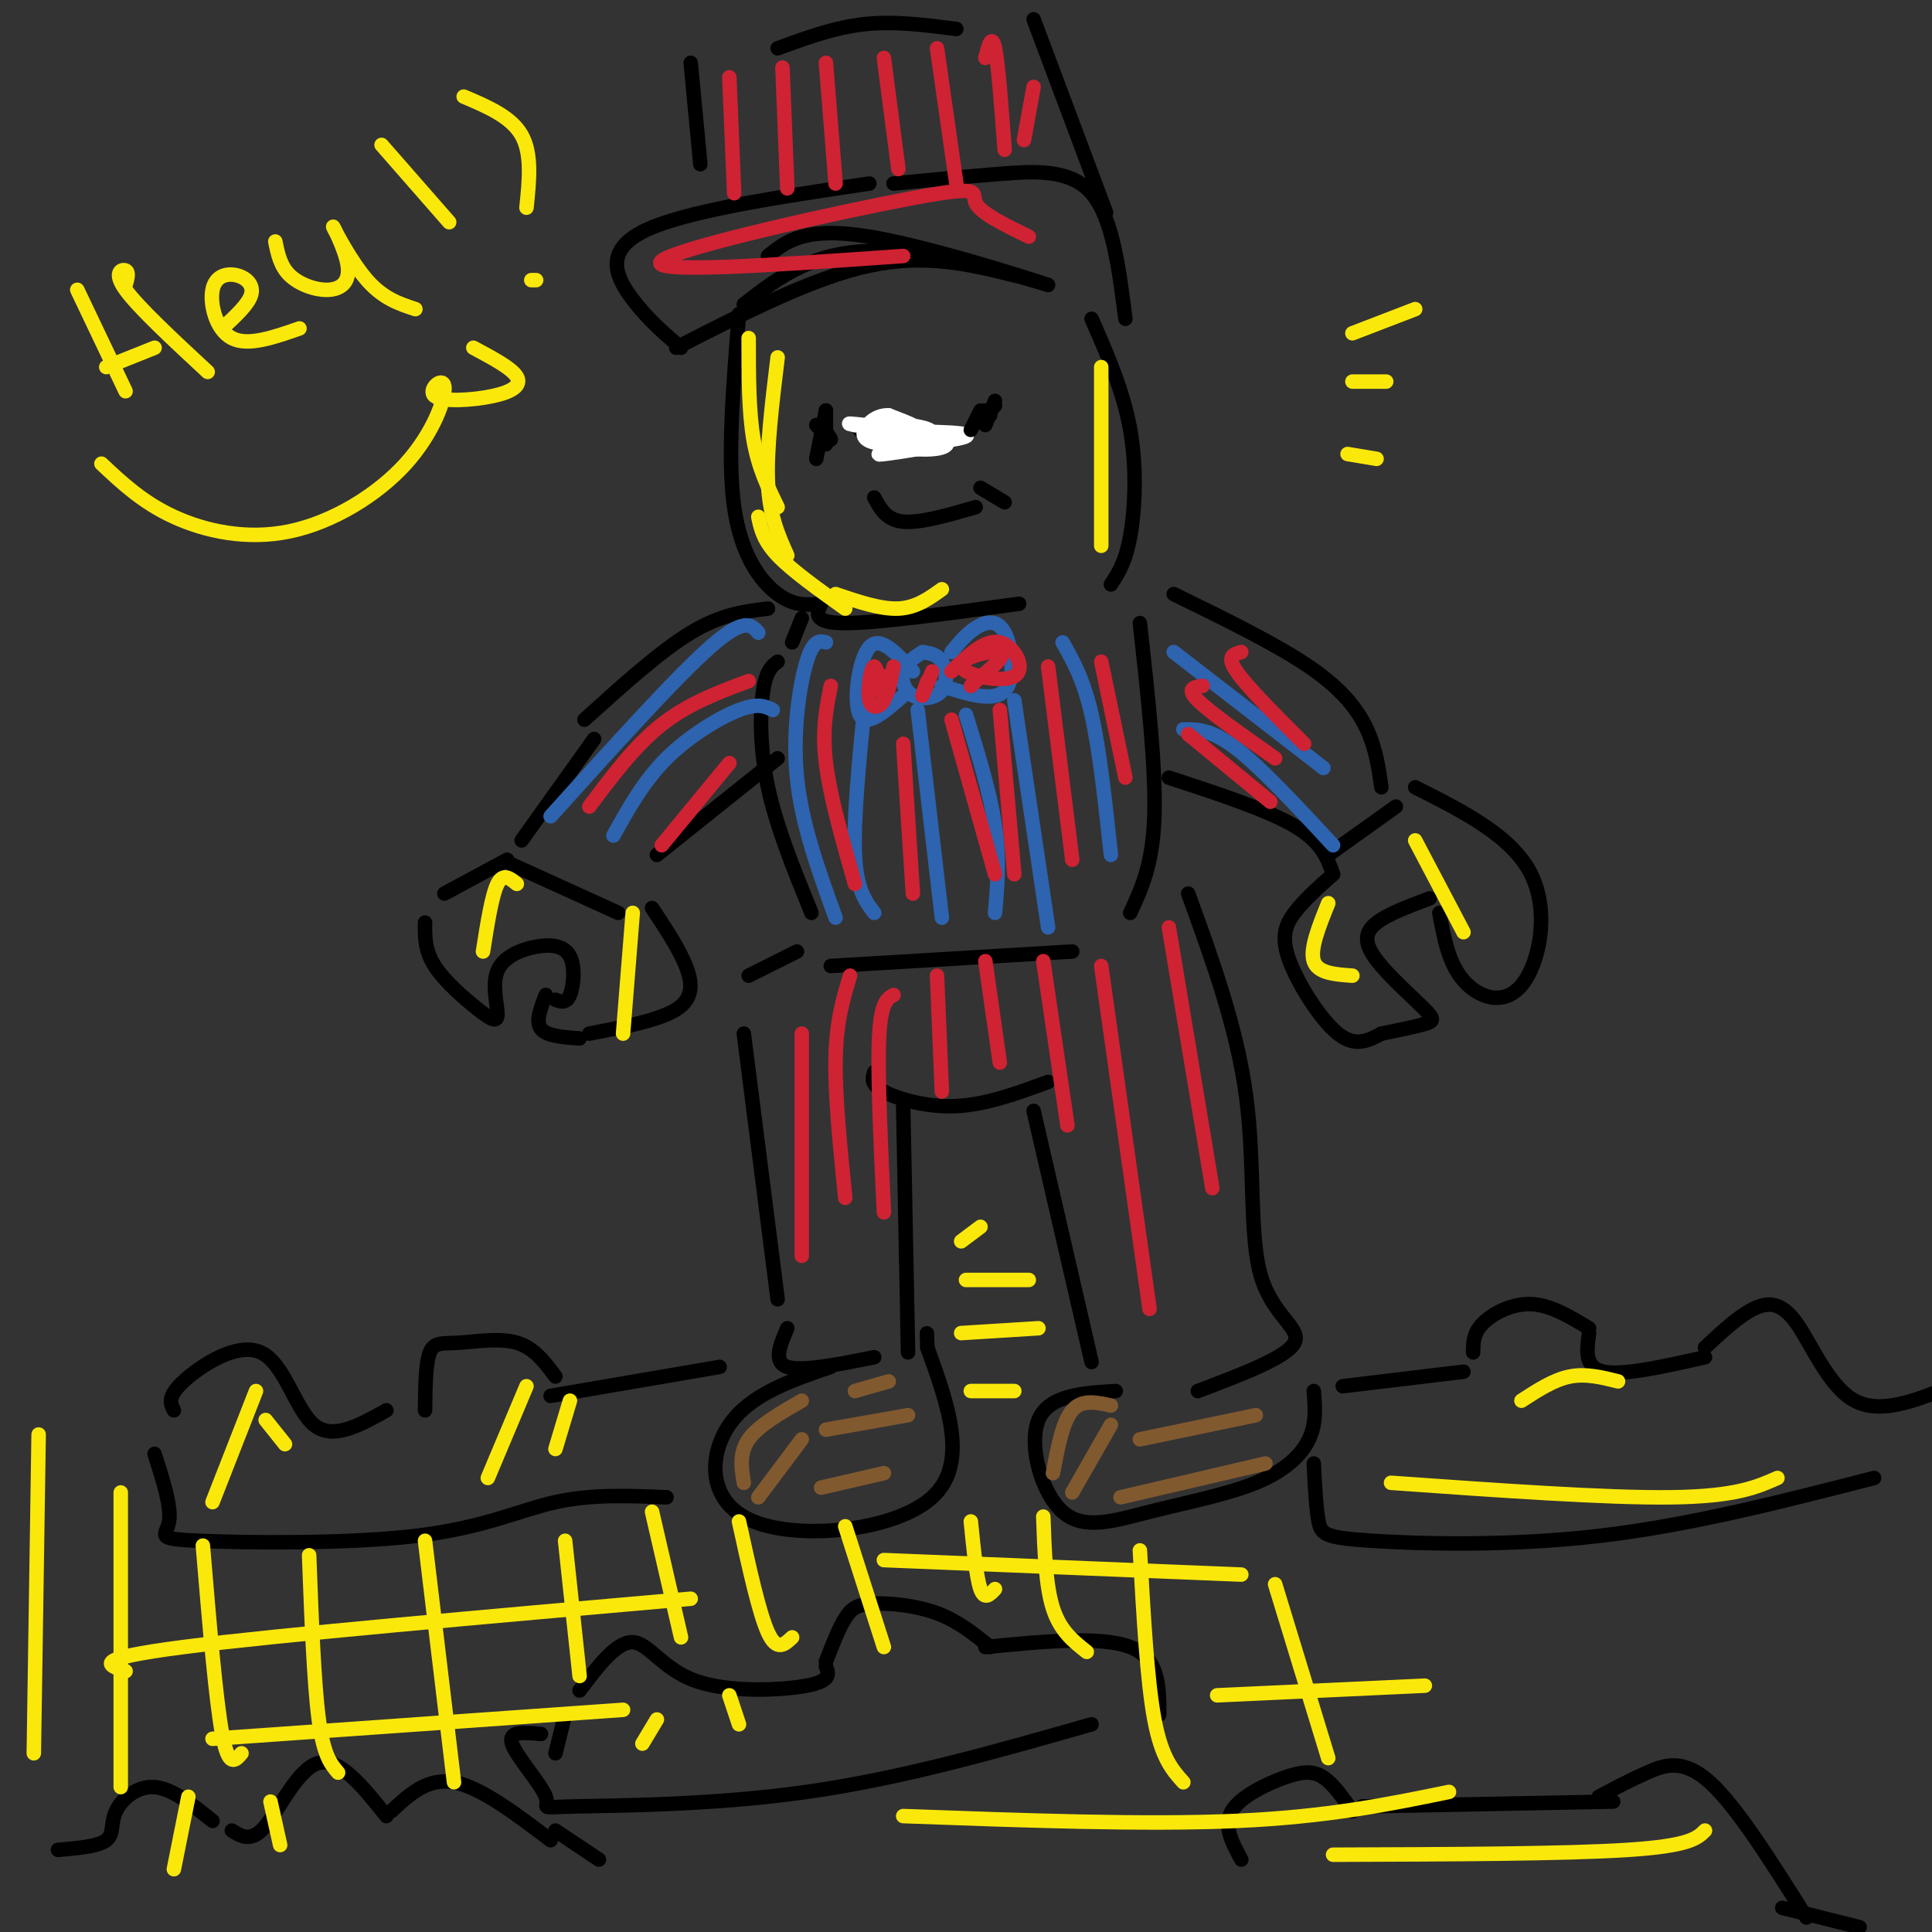 <svg viewBox='0 0 400 400' version='1.1' xmlns='http://www.w3.org/2000/svg' xmlns:xlink='http://www.w3.org/1999/xlink'><rect x="0" y="0" width="400" height="400" fill="#333333" stroke="none"/><g fill='none' stroke='rgb(0,0,0)' stroke-width='3' stroke-linecap='round' stroke-linejoin='round'><path d='M159,53c3.851,-3.095 7.702,-6.190 21,-4c13.298,2.190 36.042,9.667 37,10c0.958,0.333 -19.869,-6.476 -34,-7c-14.131,-0.524 -21.565,5.238 -29,11'/><path d='M153,65c-1.222,14.933 -2.444,29.867 -1,40c1.444,10.133 5.556,15.467 9,18c3.444,2.533 6.222,2.267 9,2'/><path d='M170,125c-0.917,2.000 -1.833,4.000 5,4c6.833,0.000 21.417,-2.000 36,-4'/><path d='M226,66c3.289,7.489 6.578,14.978 8,23c1.422,8.022 0.978,16.578 0,22c-0.978,5.422 -2.489,7.711 -4,10'/><path d='M169,88c1.417,1.500 2.833,3.000 3,3c0.167,0.000 -0.917,-1.500 -2,-3'/><path d='M204,85c0.000,0.000 0.000,1.000 0,1'/><path d='M178,89c3.000,1.917 6.000,3.833 9,4c3.000,0.167 6.000,-1.417 9,-3'/><path d='M204,86c0.000,0.000 1.000,0.000 1,0'/><path d='M206,84c0.000,0.000 -2.000,2.000 -2,2'/><path d='M210,57c-9.167,-2.250 -18.333,-4.500 -30,-2c-11.667,2.500 -25.833,9.750 -40,17'/><path d='M141,72c-3.400,-2.889 -6.800,-5.778 -10,-10c-3.200,-4.222 -6.200,-9.778 2,-14c8.200,-4.222 27.600,-7.111 47,-10'/><path d='M185,38c7.333,-0.711 14.667,-1.422 22,-2c7.333,-0.578 14.667,-1.022 19,4c4.333,5.022 5.667,15.511 7,26'/><path d='M229,44c0.000,0.000 -15.000,-40.000 -15,-40'/><path d='M198,6c-6.417,-0.833 -12.833,-1.667 -19,-1c-6.167,0.667 -12.083,2.833 -18,5'/><path d='M143,13c0.000,0.000 2.000,21.000 2,21'/><path d='M166,128c0.000,0.000 -2.000,5.000 -2,5'/><path d='M161,137c-1.178,0.889 -2.356,1.778 -3,6c-0.644,4.222 -0.756,11.778 1,20c1.756,8.222 5.378,17.111 9,26'/><path d='M236,129c1.667,15.000 3.333,30.000 3,40c-0.333,10.000 -2.667,15.000 -5,20'/><path d='M172,200c0.000,0.000 50.000,-3.000 50,-3'/><path d='M181,222c-0.400,1.244 -0.800,2.489 2,4c2.800,1.511 8.800,3.289 15,3c6.200,-0.289 12.600,-2.644 19,-5'/><path d='M214,230c0.000,0.000 12.000,52.000 12,52'/><path d='M246,185c5.060,13.923 10.119,27.845 12,42c1.881,14.155 0.583,28.542 3,37c2.417,8.458 8.548,10.988 7,14c-1.548,3.012 -10.774,6.506 -20,10'/><path d='M187,229c0.000,0.000 1.000,51.000 1,51'/><path d='M165,197c0.000,0.000 -10.000,5.000 -10,5'/><path d='M154,214c0.000,0.000 7.000,55.000 7,55'/><path d='M243,123c10.556,5.156 21.111,10.311 28,15c6.889,4.689 10.111,8.911 12,13c1.889,4.089 2.444,8.044 3,12'/><path d='M242,161c10.167,3.333 20.333,6.667 26,10c5.667,3.333 6.833,6.667 8,10'/><path d='M289,167c0.000,0.000 -14.000,10.000 -14,10'/><path d='M276,181c-3.024,2.696 -6.048,5.393 -8,8c-1.952,2.607 -2.833,5.125 -1,10c1.833,4.875 6.381,12.107 10,15c3.619,2.893 6.310,1.446 9,0'/><path d='M286,214c3.566,-0.724 7.132,-1.448 9,-2c1.868,-0.552 2.037,-0.931 0,-3c-2.037,-2.069 -6.279,-5.826 -9,-9c-2.721,-3.174 -3.920,-5.764 -2,-8c1.920,-2.236 6.960,-4.118 12,-6'/><path d='M293,163c10.042,5.060 20.083,10.119 24,18c3.917,7.881 1.708,18.583 -2,23c-3.708,4.417 -8.917,2.548 -12,-1c-3.083,-3.548 -4.042,-8.774 -5,-14'/><path d='M159,126c-4.833,0.583 -9.667,1.167 -16,5c-6.333,3.833 -14.167,10.917 -22,18'/><path d='M161,157c0.000,0.000 -25.000,20.000 -25,20'/><path d='M123,153c0.000,0.000 -15.000,21.000 -15,21'/><path d='M106,179c0.000,0.000 22.000,10.000 22,10'/><path d='M135,188c2.778,4.178 5.556,8.356 7,12c1.444,3.644 1.556,6.756 -2,9c-3.556,2.244 -10.778,3.622 -18,5'/><path d='M105,178c0.000,0.000 -13.000,7.000 -13,7'/><path d='M88,191c-0.039,2.877 -0.078,5.755 2,9c2.078,3.245 6.274,6.859 9,9c2.726,2.141 3.983,2.809 4,1c0.017,-1.809 -1.205,-6.095 0,-9c1.205,-2.905 4.839,-4.428 8,-5c3.161,-0.572 5.851,-0.192 7,2c1.149,2.192 0.757,6.198 0,8c-0.757,1.802 -1.878,1.401 -3,1'/><path d='M113,206c-1.083,2.750 -2.167,5.500 -1,7c1.167,1.500 4.583,1.750 8,2'/><path d='M163,275c-1.500,3.500 -3.000,7.000 0,8c3.000,1.000 10.500,-0.500 18,-2'/><path d='M231,288c-6.938,0.418 -13.876,0.836 -16,6c-2.124,5.164 0.566,15.074 5,19c4.434,3.926 10.611,1.867 18,0c7.389,-1.867 15.989,-3.541 22,-6c6.011,-2.459 9.432,-5.703 11,-9c1.568,-3.297 1.284,-6.649 1,-10'/><path d='M172,283c-8.333,2.845 -16.667,5.690 -21,12c-4.333,6.310 -4.667,16.083 5,20c9.667,3.917 29.333,1.976 37,-5c7.667,-6.976 3.333,-18.988 -1,-31'/><path d='M192,279c-0.167,-5.167 -0.083,-2.583 0,0'/><path d='M278,287c0.000,0.000 25.000,-3.000 25,-3'/><path d='M305,280c0.000,-1.978 0.000,-3.956 2,-6c2.000,-2.044 6.000,-4.156 10,-4c4.000,0.156 8.000,2.578 12,5'/><path d='M329,276c-0.500,3.583 -1.000,7.167 3,8c4.000,0.833 12.500,-1.083 21,-3'/><path d='M353,279c3.446,-3.226 6.893,-6.452 10,-8c3.107,-1.548 5.875,-1.417 9,3c3.125,4.417 6.607,13.119 12,16c5.393,2.881 12.696,-0.060 20,-3'/><path d='M272,303c0.238,4.661 0.476,9.321 1,12c0.524,2.679 1.333,3.375 11,4c9.667,0.625 28.190,1.179 47,-1c18.810,-2.179 37.905,-7.089 57,-12'/><path d='M149,283c0.000,0.000 -35.000,6.000 -35,6'/><path d='M115,285c-2.196,-2.970 -4.393,-5.940 -8,-7c-3.607,-1.060 -8.625,-0.208 -12,0c-3.375,0.208 -5.107,-0.226 -6,2c-0.893,2.226 -0.946,7.113 -1,12'/><path d='M80,292c-5.560,3.107 -11.119,6.214 -15,3c-3.881,-3.214 -6.083,-12.750 -11,-15c-4.917,-2.250 -12.548,2.786 -16,6c-3.452,3.214 -2.726,4.607 -2,6'/><path d='M32,301c1.758,5.488 3.515,10.976 3,14c-0.515,3.024 -3.303,3.584 6,4c9.303,0.416 30.697,0.689 45,-1c14.303,-1.689 21.515,-5.340 29,-7c7.485,-1.660 15.242,-1.330 23,-1'/><path d='M240,355c0.000,-5.833 0.000,-11.667 -6,-14c-6.000,-2.333 -18.000,-1.167 -30,0'/><path d='M205,341c-3.333,-2.696 -6.667,-5.393 -11,-7c-4.333,-1.607 -9.667,-2.125 -13,-2c-3.333,0.125 -4.667,0.893 -6,3c-1.333,2.107 -2.667,5.554 -4,9'/><path d='M171,345c0.589,1.506 1.179,3.012 -4,4c-5.179,0.988 -16.125,1.458 -23,-1c-6.875,-2.458 -9.679,-7.845 -13,-8c-3.321,-0.155 -7.161,4.923 -11,10'/><path d='M117,355c0.000,0.000 -2.000,8.000 -2,8'/><path d='M112,359c-3.435,-0.338 -6.871,-0.676 -6,2c0.871,2.676 6.048,8.367 7,11c0.952,2.633 -2.321,2.209 6,2c8.321,-0.209 28.234,-0.203 48,-3c19.766,-2.797 39.383,-8.399 59,-14'/><path d='M257,385c-1.887,-3.476 -3.774,-6.952 -2,-10c1.774,-3.048 7.208,-5.667 11,-7c3.792,-1.333 5.940,-1.381 8,0c2.060,1.381 4.030,4.190 6,7'/><path d='M282,374c0.000,0.000 52.000,-1.000 52,-1'/><path d='M331,372c3.222,-1.711 6.444,-3.422 10,-5c3.556,-1.578 7.444,-3.022 13,2c5.556,5.022 12.778,16.511 20,28'/><path d='M369,395c0.000,0.000 16.000,4.000 16,4'/><path d='M12,383c4.167,-0.357 8.333,-0.714 10,-2c1.667,-1.286 0.833,-3.500 2,-6c1.167,-2.500 4.333,-5.286 8,-5c3.667,0.286 7.833,3.643 12,7'/><path d='M48,379c2.044,1.267 4.089,2.533 7,-1c2.911,-3.533 6.689,-11.867 11,-13c4.311,-1.133 9.156,4.933 14,11'/><path d='M81,375c3.750,-3.500 7.500,-7.000 13,-6c5.500,1.000 12.750,6.500 20,12'/><path d='M115,379c0.000,0.000 9.000,6.000 9,6'/></g>
<g fill='none' stroke='rgb(250,232,11)' stroke-width='3' stroke-linecap='round' stroke-linejoin='round'><path d='M155,70c0.000,7.583 0.000,15.167 1,21c1.000,5.833 3.000,9.917 5,14'/><path d='M161,74c-1.167,9.583 -2.333,19.167 -2,26c0.333,6.833 2.167,10.917 4,15'/><path d='M157,107c0.500,2.417 1.000,4.833 4,8c3.000,3.167 8.500,7.083 14,11'/><path d='M173,123c4.667,1.583 9.333,3.167 13,3c3.667,-0.167 6.333,-2.083 9,-4'/><path d='M228,76c0.000,0.000 0.000,37.000 0,37'/><path d='M107,183c-1.417,-1.167 -2.833,-2.333 -4,0c-1.167,2.333 -2.083,8.167 -3,14'/><path d='M131,189c0.000,0.000 -2.000,25.000 -2,25'/><path d='M275,187c-1.917,4.750 -3.833,9.500 -3,12c0.833,2.500 4.417,2.750 8,3'/><path d='M293,174c0.000,0.000 10.000,19.000 10,19'/></g>
<g fill='none' stroke='rgb(45,99,175)' stroke-width='3' stroke-linecap='round' stroke-linejoin='round'><path d='M191,135c-1.742,1.139 -3.483,2.278 -4,4c-0.517,1.722 0.191,4.029 2,5c1.809,0.971 4.718,0.608 6,-1c1.282,-1.608 0.938,-4.459 0,-6c-0.938,-1.541 -2.469,-1.770 -4,-2'/><path d='M197,135c1.512,-1.863 3.024,-3.726 5,-5c1.976,-1.274 4.417,-1.958 6,1c1.583,2.958 2.310,9.560 0,12c-2.310,2.440 -7.655,0.720 -13,-1'/><path d='M189,139c-3.378,-3.756 -6.756,-7.511 -9,-5c-2.244,2.511 -3.356,11.289 -2,14c1.356,2.711 5.178,-0.644 9,-4'/><path d='M171,133c-1.289,-0.333 -2.578,-0.667 -4,4c-1.422,4.667 -2.978,14.333 -2,24c0.978,9.667 4.489,19.333 8,29'/><path d='M179,146c-1.167,11.917 -2.333,23.833 -2,31c0.333,7.167 2.167,9.583 4,12'/><path d='M190,147c0.000,0.000 5.000,43.000 5,43'/><path d='M200,148c2.500,8.083 5.000,16.167 6,23c1.000,6.833 0.500,12.417 0,18'/><path d='M210,145c0.000,0.000 7.000,47.000 7,47'/><path d='M220,133c2.167,3.833 4.333,7.667 6,15c1.667,7.333 2.833,18.167 4,29'/><path d='M245,151c2.917,0.000 5.833,0.000 11,4c5.167,4.000 12.583,12.000 20,20'/><path d='M243,135c0.000,0.000 31.000,24.000 31,24'/><path d='M160,147c-1.533,-0.756 -3.067,-1.511 -7,0c-3.933,1.511 -10.267,5.289 -15,10c-4.733,4.711 -7.867,10.356 -11,16'/><path d='M157,131c-1.417,-1.667 -2.833,-3.333 -10,3c-7.167,6.333 -20.083,20.667 -33,35'/></g>
<g fill='none' stroke='rgb(207,34,51)' stroke-width='3' stroke-linecap='round' stroke-linejoin='round'><path d='M155,141c-6.250,2.333 -12.500,4.667 -18,9c-5.500,4.333 -10.250,10.667 -15,17'/><path d='M151,158c0.000,0.000 -14.000,17.000 -14,17'/><path d='M172,142c-0.917,4.583 -1.833,9.167 -1,16c0.833,6.833 3.417,15.917 6,25'/><path d='M187,154c0.000,0.000 2.000,31.000 2,31'/><path d='M197,149c0.000,0.000 9.000,32.000 9,32'/><path d='M207,147c0.000,0.000 3.000,34.000 3,34'/><path d='M217,138c0.000,0.000 5.000,40.000 5,40'/><path d='M228,137c0.000,0.000 5.000,24.000 5,24'/><path d='M246,152c0.000,0.000 17.000,14.000 17,14'/><path d='M249,142c-1.750,0.250 -3.500,0.500 -1,3c2.500,2.500 9.250,7.250 16,12'/><path d='M257,135c-1.583,0.417 -3.167,0.833 -1,4c2.167,3.167 8.083,9.083 14,15'/><path d='M166,214c0.000,0.000 0.000,46.000 0,46'/><path d='M176,202c-1.417,4.667 -2.833,9.333 -3,17c-0.167,7.667 0.917,18.333 2,29'/><path d='M185,206c-1.333,0.750 -2.667,1.500 -3,9c-0.333,7.500 0.333,21.750 1,36'/><path d='M194,202c0.000,0.000 1.000,24.000 1,24'/><path d='M204,199c0.000,0.000 3.000,21.000 3,21'/><path d='M216,199c0.000,0.000 5.000,34.000 5,34'/><path d='M228,200c0.000,0.000 10.000,71.000 10,71'/><path d='M242,192c0.000,0.000 9.000,54.000 9,54'/><path d='M151,16c0.000,0.000 1.000,24.000 1,24'/><path d='M162,14c0.000,0.000 1.000,25.000 1,25'/><path d='M171,13c0.000,0.000 2.000,25.000 2,25'/><path d='M183,12c0.000,0.000 3.000,23.000 3,23'/><path d='M194,10c0.000,0.000 4.000,28.000 4,28'/><path d='M204,12c0.667,-2.583 1.333,-5.167 2,-2c0.667,3.167 1.333,12.083 2,21'/><path d='M214,18c0.000,0.000 -2.000,11.000 -2,11'/><path d='M213,49c-5.024,-2.452 -10.048,-4.905 -11,-7c-0.952,-2.095 2.167,-3.833 -13,-1c-15.167,2.833 -48.619,10.238 -52,13c-3.381,2.762 23.310,0.881 50,-1'/><path d='M192,141c-0.583,1.667 -1.167,3.333 -1,3c0.167,-0.333 1.083,-2.667 2,-5'/><path d='M197,139c3.482,-3.356 6.963,-6.711 10,-6c3.037,0.711 5.628,5.490 3,7c-2.628,1.510 -10.477,-0.247 -11,-2c-0.523,-1.753 6.279,-3.501 8,-3c1.721,0.501 -1.640,3.250 -5,6'/><path d='M202,141c-1.000,1.167 -1.000,1.083 -1,1'/><path d='M185,138c-0.673,3.419 -1.346,6.839 -2,6c-0.654,-0.839 -1.289,-5.936 -2,-6c-0.711,-0.064 -1.499,4.906 -1,7c0.499,2.094 2.285,1.313 3,0c0.715,-1.313 0.357,-3.156 0,-5'/></g>
<g fill='none' stroke='rgb(250,232,11)' stroke-width='3' stroke-linecap='round' stroke-linejoin='round'><path d='M16,60c0.000,0.000 10.000,21.000 10,21'/><path d='M22,76c0.000,0.000 10.000,-4.000 10,-4'/><path d='M26,59c0.378,-1.333 0.756,-2.667 0,-3c-0.756,-0.333 -2.644,0.333 0,4c2.644,3.667 9.822,10.333 17,17'/><path d='M46,68c2.715,-2.498 5.429,-4.995 6,-7c0.571,-2.005 -1.002,-3.517 -3,-4c-1.998,-0.483 -4.423,0.062 -5,3c-0.577,2.938 0.692,8.268 4,10c3.308,1.732 8.654,-0.134 14,-2'/><path d='M57,50c0.518,2.553 1.037,5.106 3,7c1.963,1.894 5.371,3.129 8,3c2.629,-0.129 4.478,-1.622 4,-5c-0.478,-3.378 -3.282,-8.640 -3,-8c0.282,0.640 3.652,7.183 7,11c3.348,3.817 6.674,4.909 10,6'/><path d='M79,30c0.000,0.000 14.000,16.000 14,16'/><path d='M111,58c0.000,0.000 -1.000,0.000 -1,0'/><path d='M21,96c4.275,4.019 8.549,8.037 15,11c6.451,2.963 15.077,4.870 24,3c8.923,-1.870 18.142,-7.517 24,-14c5.858,-6.483 8.354,-13.804 8,-16c-0.354,-2.196 -3.559,0.731 -2,2c1.559,1.269 7.881,0.880 12,0c4.119,-0.880 6.034,-2.251 5,-4c-1.034,-1.749 -5.017,-3.874 -9,-6'/><path d='M109,43c0.583,-5.583 1.167,-11.167 -1,-15c-2.167,-3.833 -7.083,-5.917 -12,-8'/><path d='M53,288c0.000,0.000 -9.000,23.000 -9,23'/><path d='M55,294c0.000,0.000 4.000,5.000 4,5'/><path d='M109,287c0.000,0.000 -8.000,19.000 -8,19'/><path d='M118,290c0.000,0.000 -3.000,10.000 -3,10'/><path d='M39,372c0.000,0.000 -3.000,15.000 -3,15'/><path d='M56,373c0.000,0.000 2.000,9.000 2,9'/><path d='M136,356c0.000,0.000 -3.000,5.000 -3,5'/><path d='M151,351c0.000,0.000 2.000,6.000 2,6'/><path d='M26,346c-3.750,-1.250 -7.500,-2.500 12,-5c19.500,-2.500 62.250,-6.250 105,-10'/><path d='M44,360c0.000,0.000 85.000,-6.000 85,-6'/><path d='M183,323c0.000,0.000 74.000,3.000 74,3'/><path d='M252,351c0.000,0.000 43.000,-2.000 43,-2'/><path d='M187,376c25.083,0.917 50.167,1.833 69,1c18.833,-0.833 31.417,-3.417 44,-6'/><path d='M276,384c24.083,-0.083 48.167,-0.167 61,-1c12.833,-0.833 14.417,-2.417 16,-4'/><path d='M288,307c22.333,1.583 44.667,3.167 58,3c13.333,-0.167 17.667,-2.083 22,-4'/><path d='M315,290c3.333,-2.167 6.667,-4.333 10,-5c3.333,-0.667 6.667,0.167 10,1'/></g>
<g fill='none' stroke='rgb(129,89,47)' stroke-width='3' stroke-linecap='round' stroke-linejoin='round'><path d='M230,291c-3.000,-0.667 -6.000,-1.333 -8,1c-2.000,2.333 -3.000,7.667 -4,13'/><path d='M230,295c0.000,0.000 -8.000,14.000 -8,14'/><path d='M232,310c0.000,0.000 30.000,-7.000 30,-7'/><path d='M236,298c0.000,0.000 24.000,-5.000 24,-5'/><path d='M166,290c-4.500,2.583 -9.000,5.167 -11,8c-2.000,2.833 -1.500,5.917 -1,9'/><path d='M166,298c0.000,0.000 -9.000,12.000 -9,12'/><path d='M170,308c0.000,0.000 13.000,-3.000 13,-3'/><path d='M171,296c0.000,0.000 17.000,-3.000 17,-3'/><path d='M177,288c0.000,0.000 7.000,-2.000 7,-2'/></g>
<g fill='none' stroke='rgb(255,255,255)' stroke-width='3' stroke-linecap='round' stroke-linejoin='round'><path d='M196,92c-7.436,1.213 -14.872,2.426 -14,2c0.872,-0.426 10.051,-2.490 11,-4c0.949,-1.510 -6.333,-2.467 -10,-2c-3.667,0.467 -3.718,2.356 -1,3c2.718,0.644 8.205,0.041 9,-1c0.795,-1.041 -3.103,-2.521 -7,-4'/><path d='M184,86c-2.245,-0.150 -4.357,1.475 -5,3c-0.643,1.525 0.185,2.950 6,3c5.815,0.050 16.619,-1.274 15,-2c-1.619,-0.726 -15.661,-0.854 -19,0c-3.339,0.854 4.024,2.692 9,3c4.976,0.308 7.565,-0.912 5,-2c-2.565,-1.088 -10.282,-2.044 -18,-3'/><path d='M177,88c-2.667,-0.500 -0.333,-0.250 2,0'/></g>
<g fill='none' stroke='rgb(0,0,0)' stroke-width='3' stroke-linecap='round' stroke-linejoin='round'><path d='M171,85c0.000,0.000 -2.000,10.000 -2,10'/><path d='M171,85c0.000,0.000 0.000,7.000 0,7'/><path d='M206,83c0.000,0.000 -2.000,5.000 -2,5'/><path d='M181,103c1.250,2.333 2.500,4.667 6,5c3.500,0.333 9.250,-1.333 15,-3'/><path d='M203,101c0.000,0.000 5.000,3.000 5,3'/><path d='M203,85c0.000,0.000 -2.000,4.000 -2,4'/></g>
<g fill='none' stroke='rgb(250,232,11)' stroke-width='3' stroke-linecap='round' stroke-linejoin='round'><path d='M280,69c0.000,0.000 13.000,-5.000 13,-5'/><path d='M280,79c0.000,0.000 7.000,0.000 7,0'/><path d='M279,94c0.000,0.000 6.000,1.000 6,1'/><path d='M8,297c0.000,0.000 -1.000,66.000 -1,66'/><path d='M25,309c0.000,0.000 0.000,61.000 0,61'/><path d='M42,320c1.333,15.917 2.667,31.833 4,39c1.333,7.167 2.667,5.583 4,4'/><path d='M64,322c0.500,13.250 1.000,26.500 2,34c1.000,7.500 2.500,9.250 4,11'/><path d='M88,319c0.000,0.000 6.000,50.000 6,50'/><path d='M117,319c0.000,0.000 3.000,28.000 3,28'/><path d='M135,313c0.000,0.000 6.000,26.000 6,26'/><path d='M153,315c2.083,9.500 4.167,19.000 6,23c1.833,4.000 3.417,2.500 5,1'/><path d='M175,316c0.000,0.000 8.000,25.000 8,25'/><path d='M201,315c0.583,5.833 1.167,11.667 2,14c0.833,2.333 1.917,1.167 3,0'/><path d='M216,314c0.250,7.167 0.500,14.333 2,19c1.500,4.667 4.250,6.833 7,9'/><path d='M236,321c0.750,13.500 1.500,27.000 3,35c1.500,8.000 3.750,10.500 6,13'/><path d='M264,328c0.000,0.000 11.000,36.000 11,36'/><path d='M199,276c0.000,0.000 16.000,-1.000 16,-1'/><path d='M201,288c0.000,0.000 9.000,0.000 9,0'/><path d='M200,265c0.000,0.000 13.000,0.000 13,0'/><path d='M199,257c0.000,0.000 4.000,-3.000 4,-3'/></g>
</svg>